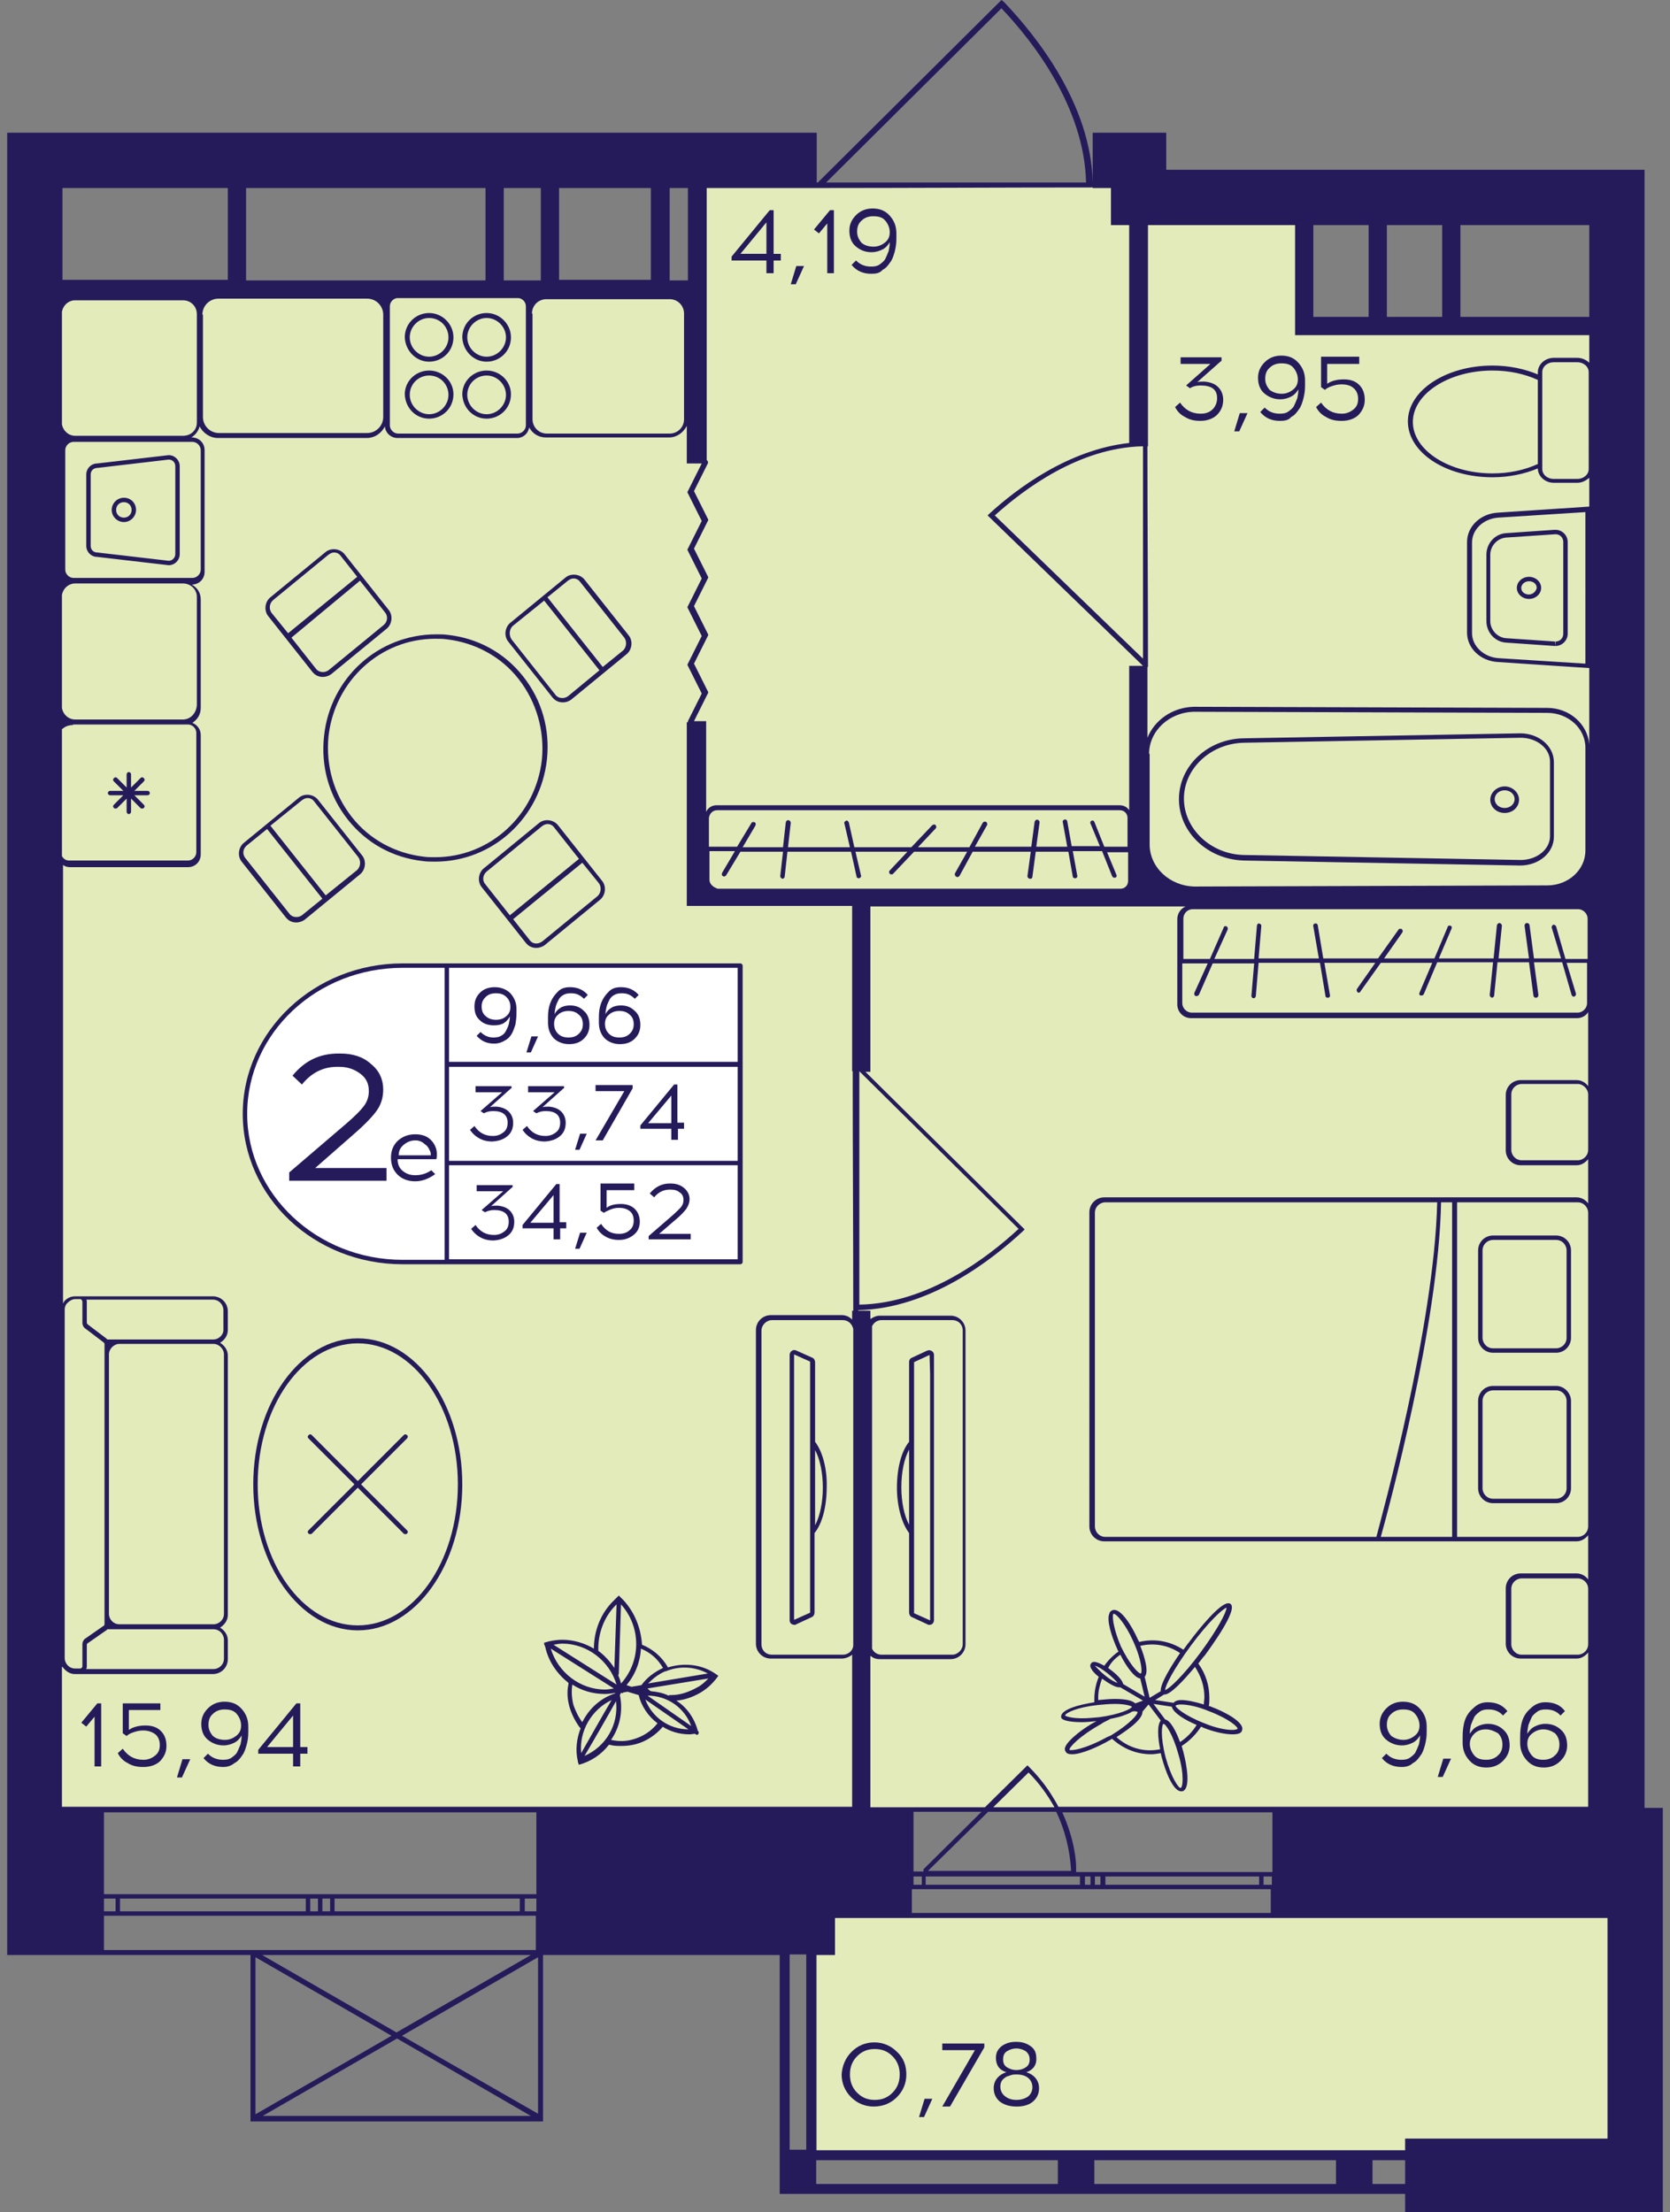 <?xml version="1.0" encoding="utf-8"?>
<!-- Generator: Adobe Illustrator 25.0.0, SVG Export Plug-In . SVG Version: 6.00 Build 0)  -->
<svg version="1.1" xmlns="http://www.w3.org/2000/svg" xmlns:xlink="http://www.w3.org/1999/xlink" x="0px" y="0px"
	 viewBox="0 0 302 400" style="enable-background:new 0 0 302 400;" xml:space="preserve">
<rect x="0" y="0" width="302" height="400" fill="#808080" stroke="none"/>
<g id="Layer_2">
</g>
<g id="Layer_1">
</g>
<g id="Layer_3">
	<g>
		<g>
			<g>
				<rect x="147.7" y="346.8" style="fill:#E3EBBA;" width="149.7" height="43.3"/>
			</g>
			<g>
				<path style="fill:#E3EBBA;" d="M125.8,52.6c0.3-6.3,0.6-12.6,0.8-18.9h108.7v25.8c18.5,0.1,37,0.1,55.5,0.2v267.1H7.9V53.5
					C47.2,53.2,86.5,52.9,125.8,52.6"/>
			</g>
		</g>
		<g>
			<path style="fill:#251B5B;" d="M297.4,40.7V34v-3.3h-86.5v-3.3V24h-13.3v9.8V34h3.3v6.7h3.3v39.4c-11,1.2-20.4,8.3-25.3,12.8
				l-0.3,0.3l28.1,27.2v0.2c0.3,0,0.6,0,0.9,0c0-13.3-0.1-26.6-0.1-39.9h0.1V40.7h3.3h23.3v16.6v3.3v0h53.2v5
				c-0.5-0.5-1.3-0.9-2.2-0.9h-4.2c-1.6,0-2.9,1.2-2.9,2.6v0.4c-2.4-1-5.2-1.6-8.2-1.6c-8.4,0-15.3,4.5-15.3,10.1
				c0,5.6,6.8,10.1,15.3,10.1c3,0,5.8-0.6,8.2-1.6v0c0,1.4,1.3,2.6,2.9,2.6h4.2c0.9,0,1.6-0.4,2.2-0.9v5.2l-16.6,1.1
				c-3.1,0.2-5.5,2.5-5.5,5.3v16.4c0,2.8,2.4,5.1,5.5,5.3l16.6,1.1v13.8c-0.3-3.7-3.6-6.6-7.6-6.6l-63.9-0.2
				c-3.9,0.1-7.1,2.4-8.4,5.6v-13h-0.9h-2.4v26.1c-0.4-0.6-1-0.9-1.8-0.9h-72.8c-0.9,0-1.6,0.5-1.9,1.2v-16.4h-2.2l2.5-5
				c0.1-0.1,0.1-0.3,0-0.4l-2.5-5l2.5-5c0.1-0.1,0.1-0.3,0-0.4l-2.5-5l2.5-5c0.1-0.1,0.1-0.3,0-0.4l-2.5-5l2.5-5
				c0.1-0.1,0.1-0.3,0-0.4l-2.5-5l2.5-5c0.1-0.2,0-0.5-0.2-0.6c0,0,0,0,0,0V54v-3.3V34h20c0,0,0,0,0,0c16.6,0,33.3-0.1,49.9-0.1
				c0-0.3,0-0.6,0-0.9h-0.1c-0.3-14.1-10.1-26.4-16-32.6L181.1,0l-33.2,33h-0.2V24H1.3v3.3V34v292.8v6.7v20h16.6h27.4v30.1h52.9
				v-30.1H141v35.3v7.9h6.6h43.7h6.6h43.7h6.6h5.9v3.3h46.6v-10v-3.3v-39.9v-3.3v-16.6h-3.3V40.7z M206.7,119.1l-26.8-25.9
				c5.2-4.7,15.3-12.3,26.8-12.5V119.1z M255.5,76.3c0-5.1,6.5-9.3,14.4-9.3c3,0,5.8,0.6,8.2,1.7v15.2c-2.4,1.1-5.2,1.7-8.2,1.7
				C262,85.6,255.5,81.4,255.5,76.3z M287.3,84.8c0,1-0.9,1.8-2.1,1.8h-4.2c-1.2,0-2.1-0.8-2.1-1.8v-0.4v-0.3V68.4v-0.3v-0.8
				c0-1,0.9-1.8,2.1-1.8h4.2c1.2,0,2.1,0.8,2.1,1.8V84.8z M286.7,120l-15.8-1c-2.6-0.2-4.7-2.2-4.7-4.5V98.1c0-2.4,2.1-4.3,4.7-4.5
				l15.8-1V120z M181.1,1.5c5.8,6.1,15,18,15.3,31.5h-47L181.1,1.5z M213.9,174.2h4.5l-2.4,5.3c-0.1,0.2,0,0.5,0.2,0.6
				c0.1,0,0.1,0,0.2,0c0.2,0,0.3-0.1,0.4-0.2l2.5-5.7h7.5l-0.5,5.9c0,0.2,0.2,0.4,0.4,0.4c0,0,0,0,0,0c0.2,0,0.4-0.2,0.4-0.4l0.5-6
				h11.1l1,6c0,0.2,0.2,0.3,0.4,0.3c0,0,0,0,0.1,0c0.2,0,0.4-0.3,0.3-0.5l-1-5.8h9.2l-3.3,4.7c-0.1,0.2-0.1,0.4,0.1,0.6
				c0.1,0.1,0.2,0.1,0.2,0.1c0.1,0,0.3-0.1,0.3-0.2l3.7-5.2h9.3l-2.3,5.4c-0.1,0.2,0,0.5,0.2,0.5c0.1,0,0.1,0,0.2,0
				c0.2,0,0.3-0.1,0.4-0.3l2.4-5.7h10.1l-0.6,5.9c0,0.2,0.1,0.4,0.4,0.5c0,0,0,0,0,0c0.2,0,0.4-0.2,0.4-0.4l0.6-6h5.7l0.8,6
				c0,0.2,0.2,0.4,0.4,0.4l0.1,0c0.2,0,0.4-0.2,0.4-0.5l-0.8-5.9h5.1l1.7,5.9c0.1,0.2,0.2,0.3,0.4,0.3c0,0,0.1,0,0.1,0
				c0.2-0.1,0.3-0.3,0.3-0.5l-1.7-5.6h3.7v7.3c0,0.9-0.8,1.7-1.7,1.7h-69.8c-0.9,0-1.7-0.8-1.7-1.7V174.2z M128.3,159.1v-5.2h4.6
				l-2.3,3.9c-0.1,0.2-0.1,0.5,0.1,0.6c0.1,0,0.1,0.1,0.2,0.1c0.1,0,0.3-0.1,0.4-0.2l2.6-4.3h7.7l-0.5,4.4c0,0.2,0.1,0.4,0.4,0.5
				c0,0,0,0,0,0c0.2,0,0.4-0.2,0.4-0.4l0.5-4.5h11.5l1,4.5c0,0.2,0.2,0.3,0.4,0.3c0,0,0.1,0,0.1,0c0.2-0.1,0.4-0.3,0.3-0.5l-1-4.3
				h9.4l-3.2,3.4c-0.2,0.2-0.1,0.4,0,0.6c0.1,0.1,0.2,0.1,0.3,0.1c0.1,0,0.2,0,0.3-0.1l3.8-4h9.6l-2.2,3.9c-0.1,0.2,0,0.5,0.2,0.6
				c0.1,0,0.1,0.1,0.2,0.1c0.1,0,0.3-0.1,0.4-0.2l2.4-4.4h10.5l-0.6,4.4c0,0.2,0.1,0.4,0.4,0.5c0,0,0,0,0.1,0c0.2,0,0.4-0.1,0.4-0.4
				l0.6-4.5h5.9l0.8,4.5c0,0.2,0.2,0.3,0.4,0.3c0,0,0,0,0.1,0c0.2,0,0.4-0.3,0.3-0.5l-0.8-4.4h5.3l1.8,4.5c0.1,0.2,0.2,0.3,0.4,0.3
				c0.1,0,0.1,0,0.2,0c0.2-0.1,0.3-0.3,0.2-0.5l-1.7-4.1h3.8v5.2c0,0.8-0.6,1.4-1.4,1.4h-44.8h-3.3h-24.7
				C128.9,160.4,128.3,159.8,128.3,159.1z M204.2,160.3v0.1h-0.1C204.2,160.4,204.2,160.4,204.2,160.3z M286.4,163.8L286.4,163.8
				C286.4,163.8,286.4,163.8,286.4,163.8L286.4,163.8z M285.4,164.4c0.9,0,1.7,0.8,1.7,1.7v7.3h-4l-1.7-5.9
				c-0.1-0.2-0.3-0.3-0.5-0.3c-0.2,0.1-0.3,0.3-0.3,0.5l1.7,5.6h-4.9l-0.8-6c0-0.2-0.2-0.4-0.5-0.4c-0.2,0-0.4,0.2-0.4,0.5l0.8,5.9
				H271l0.6-5.9c0-0.2-0.1-0.4-0.4-0.5c-0.2,0-0.4,0.1-0.5,0.4l-0.6,6h-9.9l2.3-5.4c0.1-0.2,0-0.5-0.2-0.5c-0.2-0.1-0.5,0-0.5,0.2
				l-2.4,5.7h-9.1l3.3-4.7c0.1-0.2,0.1-0.4-0.1-0.6c-0.2-0.1-0.5-0.1-0.6,0.1l-3.7,5.2h-9.9l-1-6c0-0.2-0.3-0.4-0.5-0.3
				c-0.2,0-0.4,0.3-0.3,0.5l1,5.8h-10.9l0.5-5.9c0-0.2-0.2-0.4-0.4-0.4c-0.2-0.1-0.4,0.2-0.4,0.4l-0.5,6h-7.2l2.4-5.3
				c0.1-0.2,0-0.5-0.2-0.6c-0.2-0.1-0.5,0-0.5,0.2l-2.5,5.7h-4.8v-7.3c0-0.9,0.7-1.7,1.7-1.7H285.4z M260.8,40.7v16.6h-10V40.7
				H260.8z M237.5,40.7h10v16.6h-10V40.7z M264.1,57.3V40.7h23.3v16.6H264.1z M207.8,136.3c0-4.1,3.6-7.5,8.1-7.6l63.9,0.2
				c3.8,0,6.9,2.8,6.9,6.3v18.6c0,3.5-3.1,6.3-6.9,6.3l-63.8,0.2c-4.5-0.1-8.1-3.5-8.1-7.6V136.3z M129.7,146.5h72.8
				c0.8,0,1.4,0.6,1.4,1.4v5.2h-4.2l-1.8-4.5c-0.1-0.2-0.3-0.3-0.5-0.2c-0.2,0.1-0.3,0.3-0.2,0.5l1.7,4.1h-5.1l-0.8-4.5
				c0-0.2-0.3-0.4-0.5-0.3c-0.2,0-0.4,0.3-0.3,0.5l0.8,4.4h-5.6l0.6-4.4c0-0.2-0.1-0.4-0.4-0.5c-0.2,0-0.4,0.1-0.5,0.4l-0.6,4.5
				h-10.2l2.2-3.9c0.1-0.2,0-0.5-0.2-0.6c-0.2-0.1-0.5,0-0.6,0.2l-2.4,4.4H166l3.2-3.4c0.2-0.2,0.1-0.4,0-0.6
				c-0.2-0.2-0.4-0.1-0.6,0l-3.8,4h-10.3l-1-4.5c-0.1-0.2-0.3-0.4-0.5-0.3c-0.2,0.1-0.4,0.3-0.3,0.5l1,4.3h-11.2l0.5-4.4
				c0-0.2-0.1-0.4-0.4-0.5c-0.3,0-0.4,0.1-0.5,0.4l-0.5,4.5h-7.3l2.3-3.9c0.1-0.2,0.1-0.5-0.1-0.6c-0.2-0.1-0.5-0.1-0.6,0.1
				l-2.6,4.3h-5.1v-5.2C128.3,147.1,128.9,146.5,129.7,146.5z M38.6,242.2L38.6,242.2l-17,0c0,0,0,0,0,0h-2.2
				c-0.1-0.1-0.1-0.1-0.2-0.2l-3.3-2.5c-0.1-0.1-0.2-0.2-0.2-0.3v-3.8c0-0.1,0-0.3-0.1-0.4h22.9c1.1,0,1.9,0.9,1.9,1.9v3.4
				C40.5,241.3,39.6,242.2,38.6,242.2z M40.5,244.9v46.9c0,1.1-0.9,1.9-1.9,1.9h-17c-1.1,0-1.9-0.9-1.9-1.9v-46.9
				c0-1,0.9-1.9,1.9-1.9h17c0,0,0,0,0,0C39.6,243,40.5,243.9,40.5,244.9z M101.1,50.7V34h16.6v16.6H101.1z M97.8,50.7h-6.7V34h6.7
				V50.7z M87.8,50.7H44.5V34h43.3V50.7z M19.2,294.8c0.1,0,0.1-0.1,0.2-0.2h19.2c1.1,0,1.9,0.9,1.9,1.9v3.4c0,1.1-0.9,1.9-1.9,1.9
				H15.6c0-0.1,0.1-0.3,0.1-0.4v-4c0-0.1,0.1-0.3,0.2-0.3L19.2,294.8z M14.9,235.4v3.8c0,0.4,0.2,0.8,0.5,1l3.3,2.5
				c0.1,0.1,0.2,0.2,0.2,0.3v1.9v46.9v1.9c0,0.1-0.1,0.3-0.2,0.3l-3.3,2.3c-0.3,0.2-0.5,0.6-0.5,1v4c0,0.2-0.2,0.4-0.4,0.4h-0.9
				c-1.1,0-1.9-0.9-1.9-1.9v-63c0-0.5,0.2-1,0.6-1.3c0.3-0.3,0.8-0.6,1.3-0.6h1C14.7,235,14.9,235.1,14.9,235.4z M11.3,131.8
				c0.4-0.4,1.1-0.7,1.9-0.7l0-0.1H34c0.8,0,1.5,0.7,1.5,1.5v21.6c0,0.8-0.7,1.5-1.5,1.5H12.5c-0.6,0-1-0.3-1.3-0.8V131.8z
				 M33.1,130.1H13.6c-1.2,0-2.2-0.9-2.4-2.1v-20.4c0.2-1.2,1.2-2.1,2.4-2.1h19.5c1.4,0,2.5,1.1,2.5,2.4v19.6
				C35.5,129,34.4,130.1,33.1,130.1z M13.3,104.5c-0.8,0-1.5-0.7-1.5-1.5V81.4c0-0.8,0.7-1.5,1.5-1.5h21.5c0.8,0,1.5,0.7,1.5,1.5
				v21.6c0,0.8-0.7,1.5-1.5,1.5H13.3z M13.6,78.8c-1.2,0-2.2-0.9-2.4-2.1V56.4c0.2-1.2,1.2-2.1,2.4-2.1h19.5c1.4,0,2.5,1.1,2.5,2.5
				v19.6c0,1.4-1.1,2.4-2.5,2.4H13.6z M36.6,56.9c0-1.6,1.3-2.9,2.9-2.9h26.9c1.6,0,2.9,1.3,2.9,2.9v18.5c0,1.6-1.3,2.9-2.9,2.9
				H39.6c-1.6,0-2.9-1.3-2.9-2.9V56.9z M70.5,55.4c0-0.8,0.6-1.4,1.3-1.5h16h3.3h2.7c0.7,0.1,1.3,0.7,1.3,1.5v21.5
				c0,0.8-0.7,1.5-1.5,1.5H72c-0.8,0-1.5-0.7-1.5-1.5V55.4z M96.2,56.7c0-1.5,1.2-2.6,2.6-2.6h22.3c1.5,0,2.6,1.2,2.6,2.6v19.1
				c0,1.5-1.2,2.6-2.6,2.6H98.9c-1.5,0-2.6-1.2-2.6-2.6V56.7z M124.4,50.7h-3.3V34h3.3V50.7z M41.2,34v16.6H11.3V34H41.2z
				 M11.3,301.4c0.5,0.7,1.3,1.3,2.2,1.3h25c1.5,0,2.7-1.2,2.7-2.7v-3.4c0-1-0.6-1.8-1.4-2.3c0.8-0.5,1.4-1.3,1.4-2.3v-46.9
				c0-1-0.6-1.8-1.4-2.3c0.8-0.5,1.4-1.3,1.4-2.3v-3.4c0-1.5-1.2-2.7-2.7-2.7H14.5c0,0,0,0,0,0h-0.9c-0.8,0-1.4,0.3-1.9,0.8
				c-0.1,0.1-0.2,0.3-0.3,0.5v-79.3c0.4,0.3,0.8,0.4,1.3,0.4H34c1.3,0,2.3-1,2.3-2.3v-21.6c0-1-0.6-1.8-1.5-2.2
				c0.9-0.6,1.5-1.5,1.5-2.7v-19.6c0-1.2-0.6-2.1-1.6-2.7c1.3,0,2.3-1,2.3-2.3V81.4c0-1.3-1-2.3-2.3-2.3h-0.1c0.7-0.4,1.3-1.2,1.5-2
				c0.6,1.2,1.9,2.1,3.3,2.1h26.9c1.5,0,2.7-0.9,3.3-2.1c0.1,1.2,1.1,2.1,2.3,2.1h21.6c1.1,0,2-0.8,2.2-1.9c0.6,1.1,1.7,1.8,3,1.8
				h22.3c1.4,0,2.6-0.9,3.2-2.1v6.8h2.7l-2.5,5c-0.1,0.1-0.1,0.3,0,0.4l2.5,5l-2.5,5c-0.1,0.1-0.1,0.3,0,0.4l2.5,5l-2.5,5
				c-0.1,0.1-0.1,0.3,0,0.4l2.5,5l-2.5,5c-0.1,0.1-0.1,0.3,0,0.4l2.5,5l-2.5,5c0,0.1,0,0.1,0,0.2h-0.2v29.9v3.3h3.3h26.6v29.9h0.1
				c0,14.4,0.1,28.8,0.1,43.3c0.3,0,0.6,0,0.9,0v-0.1c13-0.3,24.2-9.1,29.8-14.3l0.3-0.3l-28.8-28.5h0.9v-29.9h46.6v0h3.3v0h7.1
				c-0.9,0.4-1.5,1.3-1.5,2.3v7.3h0v0.8h0v7.3c0,1.4,1.1,2.5,2.5,2.5h69.8c0.8,0,1.6-0.4,2-1.1v13.4c-0.5-0.7-1.3-1.1-2.1-1.1h-10.1
				c-1.5,0-2.7,1.2-2.7,2.7v10c0,1.5,1.2,2.7,2.7,2.7h10.1c0.9,0,1.6-0.5,2.1-1.1v8c-0.5-0.7-1.3-1.1-2.1-1.1h-85.4
				c-1.5,0-2.7,1.2-2.7,2.7V276c0,1.5,1.2,2.7,2.7,2.7h85.4c0.9,0,1.6-0.5,2.1-1.1v8c-0.5-0.7-1.3-1.1-2.1-1.1h-10.1
				c-1.5,0-2.7,1.2-2.7,2.7v10c0,1.5,1.2,2.7,2.7,2.7h10.1c0.9,0,1.6-0.5,2.1-1.1v27.9h-56.6v0h-39.2c-0.4-0.8-0.9-1.6-1.4-2.4
				c-1.1-1.7-2.4-3.3-3.9-4.8l-0.3-0.3l-7.7,7.6h-14v0h-6.7v-27.4c0.5,0.4,1,0.6,1.7,0.6h12.8c1.5,0,2.7-1.2,2.7-2.7v-56.7
				c0-1.5-1.2-2.7-2.7-2.7h-12.8c-0.7,0-1.2,0.3-1.7,0.6V237h-3.1h-0.2v1.6c-0.5-0.5-1.1-0.8-1.9-0.8h-12.8c-1.5,0-2.7,1.2-2.7,2.7
				v56.7c0,1.5,1.2,2.7,2.7,2.7h12.8c0.7,0,1.4-0.3,1.9-0.7v27.5H151h-10H97.8v0H17.9v0h-6.7V301.4z M155.4,193.7L155.4,193.7
				l28.8,28.5c-5.6,5.2-16.5,13.5-28.8,13.7V193.7z M287.2,197.9v10c0,1.1-0.9,1.9-1.9,1.9h-10.1c-1.1,0-1.9-0.9-1.9-1.9v-10
				c0-1.1,0.9-1.9,1.9-1.9h10.1C286.3,196,287.2,196.9,287.2,197.9z M249.7,277.9c1.3-4.6,10.5-38.6,10.9-60.5h2v60.5H249.7z
				 M248.9,277.9h-49c-1.1,0-1.9-0.9-1.9-1.9v-56.7c0-1.1,0.9-1.9,1.9-1.9h60C259.4,239.7,249.8,274.4,248.9,277.9z M263.5,217.4
				h21.8c1.1,0,1.9,0.9,1.9,1.9V276c0,1.1-0.9,1.9-1.9,1.9h-21.8V217.4z M287.2,287.3v10c0,1.1-0.9,1.9-1.9,1.9h-10.1
				c-1.1,0-1.9-0.9-1.9-1.9v-10c0-1.1,0.9-1.9,1.9-1.9h10.1C286.3,285.4,287.2,286.2,287.2,287.3z M290.7,386.7h-36.6v2.1h-5.9h-6.6
				h-43.7h-6.6h-43.7v-35.3h3.4v-6.7h13.3v0h66.5v0h59.9V386.7z M154.3,297.6c-0.1,0.9-0.9,1.6-1.9,1.6h-12.8
				c-1.1,0-1.9-0.8-1.9-1.9v-56.7c0-1,0.9-1.9,1.9-1.9h12.8c1,0,1.7,0.7,1.9,1.6V297.6z M157.7,239.8c0.3-0.6,0.9-1.1,1.7-1.1h12.8
				c1.1,0,1.9,0.8,1.9,1.9v56.7c0,1-0.9,1.9-1.9,1.9h-12.8c-0.7,0-1.4-0.4-1.7-1.1V239.8z M191,327.6c1.6,3.3,2.5,7,2.7,10.7h-25.9
				l10.9-10.7H191z M179.6,326.8l6.4-6.3c1.9,1.9,3.4,4,4.7,6.3H179.6z M230,340.8h-1.5v-1.5h1.5V340.8z M227.7,340.8h-27.8v-1.5
				h27.8V340.8z M199,340.8h-1v-1.5h1V340.8z M197.2,340.8h-1v-1.5h1V340.8z M195.3,340.8h-27.9v-1.5h27.9V340.8z M166.7,340.8h-1.5
				v-1.5h1.5V340.8z M165.1,341.6h1.5h0.4h0.4h27.9h0.4h0.4h1h0.4h0.4h1h0.4h0.4h27.8h0.4h0.4h1.5v4.3h-64.9V341.6z M230,338.5h-1.5
				h-0.4h-0.4h-27.8h-0.4H199h-1h-0.4h-0.4h-1h-0.4h-0.4h-0.8c0-0.3,0-0.6,0-1c0-1-0.3-5-2.5-9.8h38V338.5z M167,338
				c0,0.1,0,0.3,0,0.4h-0.3h-1.5v-10.8h12.3L167,338z M46.2,353.9l24.6,14.2l-24.6,14.2V353.9z M96,353.5l-24.3,14l-24.3-14H96z
				 M71.8,368.6l24.2,14H47.5L71.8,368.6z M72.7,368.1l24.6-14.2v28.3L72.7,368.1z M96.9,342.5h-2.1h-0.4H94H60.5h-0.4h-0.4h-1.4
				h-0.4h-0.4h-1.4h-0.4h-0.4H21.7h-0.4h-0.4h-2.1v-14.8h78.2V342.5z M18.8,343.3h2.1v2.3h-2.1V343.3z M21.7,343.3h33.6v2.3H21.7
				V343.3z M56.1,343.3h1.4v2.3h-1.4V343.3z M58.3,343.3h1.4v2.3h-1.4V343.3z M60.5,343.3H94v2.3H60.5V343.3z M94.9,343.3h2.1v2.3
				h-2.1V343.3z M18.8,346.4h2.1h0.4h0.4h33.6h0.4h0.4h1.4h0.4h0.4h1.4h0.4h0.4H94h0.4h0.4h2.1v6.2H18.8V346.4z M142.8,353.4h3v35.3
				h-3V353.4z M147.6,394.9v-4.3h43.7v4.3H147.6z M197.9,394.9v-4.3h43.7v4.3H197.9z M248.2,394.9v-4.3h5.9v4.3H248.2z"/>
		</g>
		<g>
			<path style="fill:#251B5B;" d="M224.9,155.6l50,0.9c3.4,0,6.1-2.3,6.1-5.2v-13.5c0-2.9-2.7-5.2-6.1-5.2l-50,0.9
				c-6.5,0.1-11.7,5-11.7,11S218.4,155.4,224.9,155.6z M225,134.3l50-0.9c2.9,0,5.3,1.9,5.3,4.3v13.5c0,2.4-2.4,4.3-5.3,4.3l-50-0.9
				c-6-0.1-10.9-4.7-10.9-10.2S219,134.4,225,134.3z"/>
		</g>
		<g>
			<path style="fill:#251B5B;" d="M272.1,147c1.5,0,2.6-1.1,2.6-2.4s-1.2-2.4-2.6-2.4s-2.6,1.1-2.6,2.4S270.6,147,272.1,147z
				 M272.1,142.9c1,0,1.8,0.7,1.8,1.6c0,0.9-0.8,1.6-1.8,1.6c-1,0-1.8-0.7-1.8-1.6C270.3,143.6,271.1,142.9,272.1,142.9z"/>
		</g>
		<g>
			<path style="fill:#251B5B;" d="M276.5,104.3c-1.2,0-2.2,0.9-2.2,2c0,1.1,1,2,2.2,2c1.2,0,2.2-0.9,2.2-2
				C278.7,105.2,277.7,104.3,276.5,104.3z M276.5,107.5c-0.8,0-1.4-0.5-1.4-1.2c0-0.6,0.6-1.2,1.4-1.2c0.8,0,1.4,0.5,1.4,1.2
				C277.8,106.9,277.2,107.5,276.5,107.5z"/>
		</g>
		<g>
			<path style="fill:#251B5B;" d="M268.8,100.3v12c0,2.1,1.6,3.8,3.6,3.9l8.7,0.6c0.1,0,0.1,0,0.2,0l-0.1-0.8l-8.8-0.6
				c-1.6-0.1-2.9-1.5-2.9-3.1v-12c0-1.6,1.3-3,2.9-3.1l8.9-0.6c0.8,0,1.4,0.6,1.4,1.4v16.6c0,0.8-0.6,1.4-1.4,1.4v0.8
				c1.2,0,2.2-1,2.2-2.2V98c0-1.2-1-2.2-2.2-2.2c-0.1,0-0.1,0-0.2,0l-8.7,0.6C270.4,96.5,268.8,98.2,268.8,100.3z"/>
		</g>
		<g>
			<path style="fill:#251B5B;" d="M112.8,289.4l-0.9-0.9l-0.9,0.9c-2.3,2.2-3.6,5.4-3.6,8.7c-1.7-1-3.7-1.6-5.7-1.6
				c-0.8,0-1.6,0.1-2.5,0.3l-0.3,0.1c-0.1,0-0.2,0-0.3,0.1l-0.2,0l0,0.2c0,0.1,0,0.2,0.1,0.3l0.1,0.3c0.6,2.7,2.2,4.9,4.2,6.5l0,0.2
				c-0.3,1.4-0.2,2.8,0.2,4.2c0.4,1.3,1,2.5,1.8,3.6l0.2,0.2c-0.7,1.8-1,3.9-0.5,6c0,0.1,0,0.2,0.1,0.3c0,0.1,0,0.2,0.1,0.3
				c2.2-0.6,4.1-1.9,5.4-3.6l0.2,0c0.7,0.2,1.4,0.2,2.1,0.2c0.8,0,1.7-0.1,2.5-0.3c1.9-0.5,3.6-1.6,4.9-3.1l0-0.1
				c1.4,0.9,3.1,1.4,4.9,1.4c0.3,0,0.7-0.1,1-0.1l0.1,0.1c0.1,0,0.2,0.1,0.2,0.1c0.1,0,0.3-0.1,0.3-0.2c0,0,0,0,0,0c0,0,0,0,0,0
				c0,0,0,0,0,0c0.1-0.2,0.1-0.4-0.1-0.5l0,0c-0.6-2.3-2-4.3-3.9-5.5c1.4-0.1,2.9-0.6,4.3-1.4c1.2-0.7,2.2-1.6,3.1-2.8l0.2-0.3
				l-0.3-0.2c-2.6-1.9-5.9-2.2-8.8-1.3c-1.1-1.9-2.7-3.3-4.7-4.1C115.9,294.4,114.8,291.6,112.8,289.4z M112.4,304.3
				C112.4,304.3,112.4,304.4,112.4,304.3l-0.1,0.1c-0.1-0.5-0.3-1-0.5-1.5c0-0.1,0.1-0.1,0.1-0.2l0.4-12.6
				C115.9,294.1,116,300.2,112.4,304.3z M105.1,317c-0.4-4,1.9-7.9,5.5-9.6C109.3,309.6,106.4,314.7,105.1,317z M108.2,298.5
				c-0.1-3.2,1.1-6.3,3.3-8.4l-0.4,11.5C110.3,300.4,109.3,299.3,108.2,298.5C108.2,298.5,108.2,298.5,108.2,298.5z M111.5,304.6
				l-11.4-7.2c0.5-0.1,1.1-0.2,1.6-0.2C106.2,297.2,110.2,300.3,111.5,304.6z M99.6,298.1l11.4,7.2c-0.5,0.1-1.1,0.2-1.6,0.2
				C104.9,305.5,100.9,302.4,99.6,298.1z M103.7,308.3c-0.3-1.2-0.4-2.5-0.2-3.7c1.7,1.1,3.7,1.7,5.9,1.7c0.6,0,1.3-0.1,1.9-0.2
				l-0.1,0.1c-2.7,0.9-4.7,2.8-5.9,5.2C104.6,310.5,104.1,309.4,103.7,308.3z M105.7,317.5c1.5-2.5,4.6-7.9,5.7-9.9
				C111.9,311.8,109.6,315.8,105.7,317.5z M114.5,314.5c-1.3,0.4-2.7,0.4-4,0.1c1.6-2.3,2.2-5.2,1.6-8.1l0.2-0.4c0.1,0,0.1,0,0.2,0
				l0,0.1l0.3-0.2c0.3,0,0.5-0.1,0.7-0.1l2,0.6c0.5,2.1,1.8,3.9,3.4,5.1C117.8,313,116.3,314,114.5,314.5z M116.7,307.3l7.8,5.4
				C121,312.7,117.9,310.5,116.7,307.3z M125,312.1l-7.9-5.5c0,0,0,0,0,0C120.7,306.6,123.8,308.8,125,312.1z M126.1,305.1
				c-1.6,0.9-3.2,1.4-4.7,1.4c-0.1,0-0.1,0-0.2,0c-0.1,0-0.2,0-0.3,0.1c-1-0.5-2.1-0.7-3.2-0.8l-0.3-0.2c0,0,0,0,0,0
				c-0.1-0.1-0.2-0.2-0.3-0.3l11-1.8C127.5,304.1,126.9,304.7,126.1,305.1z M128,302.6l-10.8,1.8c0.9-0.9,1.9-1.7,3.1-2.2l0,0l0.1,0
				C122.8,301.2,125.6,301.3,128,302.6z M119.9,301.6c-1.5,0.7-2.9,1.7-3.9,3.1l-1.8,0.3c0,0,0,0,0,0l-0.9-0.3
				c1.6-1.9,2.5-4.3,2.6-6.6C117.6,298.8,118.9,299.9,119.9,301.6z"/>
		</g>
		<g>
			<path style="fill:#251B5B;" d="M30.5,82.3l-12.9,1.5c-1.1,0-2,0.9-2,2v12.9c0,1.1,0.9,2,2,2l12.9,1.5c1.1,0,2-0.9,2-2V84.3
				C32.5,83.2,31.6,82.3,30.5,82.3z M31.7,100.2c0,0.6-0.5,1.2-1.2,1.2l-12.9-1.5c-0.7,0-1.2-0.5-1.2-1.2V85.8
				c0-0.7,0.5-1.2,1.3-1.2l12.8-1.5c0.7,0,1.2,0.5,1.2,1.2V100.2z"/>
		</g>
		<g>
			<path style="fill:#251B5B;" d="M22.4,90c-1.2,0-2.2,1-2.2,2.2c0,1.2,1,2.2,2.2,2.2c1.2,0,2.2-1,2.2-2.2C24.6,91,23.7,90,22.4,90z
				 M22.4,93.6c-0.8,0-1.4-0.6-1.4-1.4c0-0.8,0.6-1.4,1.4-1.4c0.8,0,1.4,0.6,1.4,1.4C23.8,93,23.2,93.6,22.4,93.6z"/>
		</g>
		<g>
			<path style="fill:#251B5B;" d="M77.6,65.4c2.4,0,4.4-1.9,4.4-4.4c0-2.4-2-4.4-4.4-4.4c-2.4,0-4.4,1.9-4.4,4.4
				C73.3,63.4,75.2,65.4,77.6,65.4z M77.6,57.5c2,0,3.5,1.6,3.5,3.5c0,1.9-1.6,3.5-3.5,3.5c-1.9,0-3.5-1.6-3.5-3.5
				C74.1,59.1,75.7,57.5,77.6,57.5z"/>
		</g>
		<g>
			<path style="fill:#251B5B;" d="M88,75.7c2.4,0,4.4-1.9,4.4-4.4c0-2.4-2-4.3-4.4-4.3c-2.4,0-4.4,1.9-4.4,4.3
				C83.7,73.8,85.6,75.7,88,75.7z M88,67.9c1.9,0,3.5,1.6,3.5,3.5c0,1.9-1.6,3.5-3.5,3.5c-1.9,0-3.5-1.6-3.5-3.5
				C84.5,69.4,86.1,67.9,88,67.9z"/>
		</g>
		<g>
			<path style="fill:#251B5B;" d="M88,65.4c2.4,0,4.4-1.9,4.4-4.4c0-2.4-2-4.4-4.4-4.4c-2.4,0-4.4,1.9-4.4,4.4
				C83.7,63.4,85.6,65.4,88,65.4z M88,57.5c1.9,0,3.5,1.6,3.5,3.5c0,1.9-1.6,3.5-3.5,3.5c-1.9,0-3.5-1.6-3.5-3.5
				C84.5,59.1,86.1,57.5,88,57.5z"/>
		</g>
		<g>
			<path style="fill:#251B5B;" d="M77.6,75.7c2.4,0,4.4-1.9,4.4-4.4c0-2.4-2-4.3-4.4-4.3c-2.4,0-4.4,1.9-4.4,4.3
				C73.3,73.8,75.2,75.7,77.6,75.7z M77.6,67.9c2,0,3.5,1.6,3.5,3.5c0,1.9-1.6,3.5-3.5,3.5c-1.9,0-3.5-1.6-3.5-3.5
				C74.1,69.4,75.7,67.9,77.6,67.9z"/>
		</g>
		<g>
			<path style="fill:#251B5B;" d="M19.9,143.8h2.4l-1.7,1.7c-0.2,0.2-0.2,0.4,0,0.6c0.1,0.1,0.2,0.1,0.3,0.1c0.1,0,0.2,0,0.3-0.1
				l1.7-1.7v2.4c0,0.2,0.2,0.4,0.4,0.4c0.2,0,0.4-0.2,0.4-0.4v-2.4l1.7,1.7c0.1,0.1,0.2,0.1,0.3,0.1s0.2,0,0.3-0.1
				c0.2-0.2,0.2-0.4,0-0.6l-1.7-1.7h2.4c0.2,0,0.4-0.2,0.4-0.4c0-0.2-0.2-0.4-0.4-0.4h-2.4l1.7-1.7c0.2-0.2,0.2-0.4,0-0.6
				c-0.2-0.2-0.4-0.2-0.6,0l-1.7,1.7V140c0-0.2-0.2-0.4-0.4-0.4c-0.2,0-0.4,0.2-0.4,0.4v2.4l-1.7-1.7c-0.2-0.2-0.4-0.2-0.6,0
				c-0.2,0.2-0.2,0.4,0,0.6l1.7,1.7h-2.4c-0.2,0-0.4,0.2-0.4,0.4C19.5,143.6,19.7,143.8,19.9,143.8z"/>
		</g>
		<g>
			<path style="fill:#251B5B;" d="M64.7,242c-10.4,0-18.9,11.8-18.9,26.4c0,14.5,8.5,26.4,18.9,26.4c10.4,0,18.9-11.8,18.9-26.4
				C83.6,253.9,75.2,242,64.7,242z M64.7,293.9c-10,0-18.1-11.4-18.1-25.5c0-14.1,8.1-25.5,18.1-25.5c10,0,18.1,11.4,18.1,25.5
				C82.8,282.5,74.7,293.9,64.7,293.9z"/>
		</g>
		<g>
			<path style="fill:#251B5B;" d="M73.6,259.5c-0.2-0.2-0.4-0.2-0.6,0l-8.3,8.3l-8.3-8.3c-0.2-0.2-0.4-0.2-0.6,0
				c-0.2,0.2-0.2,0.4,0,0.6l8.3,8.3l-8.3,8.3c-0.2,0.2-0.2,0.4,0,0.6c0.1,0.1,0.2,0.1,0.3,0.1c0.1,0,0.2,0,0.3-0.1l8.3-8.3l8.3,8.3
				c0.1,0.1,0.2,0.1,0.3,0.1c0.1,0,0.2,0,0.3-0.1c0.2-0.2,0.2-0.4,0-0.6l-8.3-8.3l8.3-8.3C73.8,259.9,73.8,259.6,73.6,259.5z"/>
		</g>
		<g>
			<path style="fill:#251B5B;" d="M147.4,260.7v-14.4c0-0.3-0.2-0.7-0.5-0.8l-2.9-1.3c-0.6-0.3-1.2,0.2-1.2,0.8l0,3.5
				c0,3,0,7.5,0,12.4v16.3c0,4.9,0,9.3,0,12.3l0,3.5c0,0.5,0.4,0.8,0.9,0.8c0.1,0,0.2,0,0.3-0.1l2.8-1.3c0.3-0.1,0.5-0.5,0.5-0.8
				v-14.4c1.4-1.7,2.2-4.8,2.2-8.3C149.6,265.5,148.7,262.4,147.4,260.7z M143.6,292.9l0-3.5c0-3,0-7.4,0-12.3v-16.3
				c0-4.9,0-9.3,0-12.4l0-3.5h0l2.9,1.3l0,45.4L143.6,292.9z M147.4,262.2c0.9,1.7,1.4,4.1,1.4,6.8c0,2.6-0.5,5.1-1.4,6.8V262.2z"/>
		</g>
		<g>
			<path style="fill:#251B5B;" d="M58.6,133.1c-0.6,5.5,0.9,10.8,4.3,15.1c3.4,4.3,8.2,6.9,13.6,7.5c0.7,0.1,1.4,0.1,2.2,0.1
				c10.4,0,19-7.9,20.2-18.4c0.6-5.5-0.9-10.8-4.3-15.1c-3.4-4.3-8.2-6.9-13.6-7.5c-0.7-0.1-1.4-0.1-2.1-0.1
				C68.4,114.7,59.7,122.6,58.6,133.1z M78.7,115.5c0.7,0,1.4,0,2.1,0.1c5.1,0.6,9.8,3.1,13,7.2c3.2,4.1,4.7,9.3,4.2,14.5
				c-1.1,10.1-9.4,17.7-19.3,17.7c-0.7,0-1.4,0-2.1-0.1c-5.1-0.6-9.8-3.1-13-7.2c-3.2-4.1-4.7-9.2-4.2-14.5
				C60.5,123.1,68.8,115.5,78.7,115.5z"/>
		</g>
		<g>
			<path style="fill:#251B5B;" d="M99.9,126.1c0.5,0.6,1.1,0.9,1.9,0.9c0.6,0,1.1-0.2,1.5-0.5l10-8.2c1-0.8,1.2-2.4,0.4-3.4l-8-10.1
				c-0.8-1-2.4-1.2-3.4-0.4l-10,8.2c-1,0.8-1.2,2.4-0.4,3.4L99.9,126.1z M102.7,105c0.3-0.2,0.6-0.4,1-0.4c0.5,0,0.9,0.2,1.2,0.6
				l8,10.1c0.5,0.7,0.4,1.7-0.2,2.3l-3.7,3L99,108L102.7,105z M92.7,113.2l5.7-4.6l10,12.6l-5.7,4.7c-0.7,0.5-1.7,0.4-2.2-0.2
				l-8-10.1C92,114.8,92.1,113.8,92.7,113.2z"/>
		</g>
		<g>
			<path style="fill:#251B5B;" d="M51.7,165.9c0.5,0.6,1.1,0.9,1.9,0.9c0.5,0,1.1-0.2,1.5-0.5l10-8.2c1-0.8,1.2-2.4,0.4-3.4l-8-10.1
				c-0.8-1-2.4-1.2-3.4-0.4l-10,8.2c-1,0.8-1.2,2.4-0.4,3.4L51.7,165.9z M54.6,144.7c0.3-0.2,0.6-0.4,1-0.4c0.5,0,0.9,0.2,1.2,0.6
				l8,10.1c0.5,0.7,0.4,1.7-0.2,2.3l-5.7,4.6l-10-12.6L54.6,144.7z M44.6,152.9l3.7-3l10,12.6l-3.7,3c-0.7,0.5-1.7,0.4-2.2-0.2
				l-8-10.1C43.8,154.5,43.9,153.5,44.6,152.9z"/>
		</g>
		<g>
			<path style="fill:#251B5B;" d="M56.5,121.5c0.5,0.6,1.1,0.9,1.9,0.9c0.5,0,1.1-0.2,1.5-0.5l10-8.2c1-0.8,1.2-2.4,0.4-3.4l-8-10.1
				c-0.8-1-2.4-1.2-3.4-0.4l-10,8.2c-1,0.8-1.2,2.4-0.4,3.4L56.5,121.5z M69.4,113l-10,8.2c-0.7,0.5-1.7,0.4-2.2-0.2l-4.5-5.7
				L65.1,105l4.5,5.7C70.2,111.4,70.1,112.4,69.4,113z M49.4,108.5l10-8.2c0.3-0.2,0.6-0.4,1-0.4c0.5,0,0.9,0.2,1.2,0.6l3,3.8
				l-12.5,10.2l-3-3.7C48.6,110.1,48.7,109.1,49.4,108.5z"/>
		</g>
		<g>
			<path style="fill:#251B5B;" d="M108.5,162.7c1-0.8,1.2-2.4,0.4-3.4l-8-10.1c-0.8-1-2.4-1.2-3.4-0.4l-10,8.2
				c-1,0.8-1.2,2.4-0.4,3.4l8,10.1c0.5,0.6,1.1,0.9,1.9,0.9c0.5,0,1.1-0.2,1.5-0.5L108.5,162.7z M88,157.6l10-8.2
				c0.3-0.2,0.6-0.4,1-0.4c0.5,0,0.9,0.2,1.2,0.6l4.5,5.7l-12.5,10.2l-4.5-5.7C87.2,159.2,87.3,158.2,88,157.6z M97,170.6
				c-0.5,0-0.9-0.2-1.2-0.6l-3-3.8l12.5-10.2l3,3.7c0.5,0.7,0.4,1.7-0.2,2.3l-10,8.2C97.7,170.5,97.3,170.6,97,170.6z"/>
		</g>
		<g>
			<path style="fill:#251B5B;" d="M164.4,277.2v14.4c0,0.3,0.2,0.7,0.5,0.8l2.8,1.3c0.1,0.1,0.2,0.1,0.4,0.1c0.5,0,0.8-0.4,0.8-0.9
				l0-3.4c0-3,0-7.5,0-12.4v-16.3c0-4.9,0-9.3,0-12.3l0-3.5c0-0.6-0.6-1-1.2-0.8l-2.8,1.3c-0.3,0.1-0.5,0.4-0.5,0.8v14.4
				c-1.4,1.7-2.2,4.8-2.2,8.3C162.2,272.4,163.1,275.5,164.4,277.2z M168.1,245C168.1,245,168.1,245,168.1,245l0.1,3.5
				c0,3,0,7.4,0,12.3v16.3c0,4.9,0,9.3,0,12.4l0,3.5l-2.9-1.3l0-45.4L168.1,245z M164.4,275.7c-0.9-1.7-1.4-4.1-1.4-6.8
				s0.5-5.1,1.4-6.8V275.7z"/>
		</g>
		<g>
			<path style="fill:#251B5B;" d="M281.4,223.4H270c-1.5,0-2.7,1.2-2.7,2.7v15.8c0,1.5,1.2,2.7,2.7,2.7h11.4c1.5,0,2.7-1.2,2.7-2.7
				v-15.8C284.1,224.6,282.9,223.4,281.4,223.4z M283.3,241.9c0,1.1-0.9,1.9-1.9,1.9H270c-1.1,0-1.9-0.9-1.9-1.9v-15.8
				c0-1.1,0.9-1.9,1.9-1.9h11.4c1.1,0,1.9,0.9,1.9,1.9V241.9z"/>
		</g>
		<g>
			<path style="fill:#251B5B;" d="M281.4,250.6H270c-1.5,0-2.7,1.2-2.7,2.7v15.8c0,1.5,1.2,2.7,2.7,2.7h11.4c1.5,0,2.7-1.2,2.7-2.7
				v-15.8C284.1,251.9,282.9,250.6,281.4,250.6z M283.3,269.1c0,1.1-0.9,1.9-1.9,1.9H270c-1.1,0-1.9-0.9-1.9-1.9v-15.8
				c0-1.1,0.9-1.9,1.9-1.9h11.4c1.1,0,1.9,0.9,1.9,1.9V269.1z"/>
		</g>
		<g>
			<path style="fill:#251B5B;" d="M195.7,311.4c0.8,0,1.7-0.1,2.6-0.2c-1.7,0.9-3.2,2-4.2,2.9c-1.3,1.2-1.8,2-1.4,2.6
				c0.2,0.4,0.6,0.5,1.2,0.5c1.7,0,4.8-1.4,6.7-2.5l0.5-0.3c2,1.8,4.4,2.8,7.1,2.8c0.5,0,1.1-0.1,1.7-0.2c0.1,0.3,0.1,0.5,0.2,0.8
				c0.6,2.3,2,6.1,3.5,6.1c0.1,0,0.1,0,0.2,0c1.6-0.4,0.8-4.8,0.2-7.1c-0.1-0.3-0.2-0.7-0.3-1.1c1.4-0.9,2.6-2.1,3.5-3.5
				c0.1,0.1,0.3,0.1,0.4,0.2c2,0.8,4,1.2,5.3,1.2c1,0,1.6-0.2,1.7-0.7c0.6-1.5-3.4-3.5-5.6-4.3c-0.1-0.1-0.3-0.1-0.4-0.1
				c0.1-0.5,0.1-1,0.1-1.5c0-2.3-0.7-4.4-2-6.2c0.4-0.5,0.8-1.1,1.2-1.5c1-1.4,6.1-8.3,4.6-9.3c-0.1-0.1-0.3-0.1-0.4-0.1
				c-1.5,0-5.2,4.5-7.2,7.2c-0.2,0.2-0.5,0.7-0.9,1.2c-2.3-1.5-5.1-2.1-8-1.4c0-0.1-0.1-0.2-0.2-0.4c-1.2-2.7-3-5.4-4.3-5.4
				c-0.1,0-0.3,0-0.4,0.1c-0.2,0.1-0.4,0.2-0.5,0.6c-0.5,1.2,0.4,4.1,1.5,6.5c0,0.1,0.1,0.2,0.2,0.3c-1,0.7-1.9,1.6-2.6,2.6
				c-0.7-0.4-1.4-0.7-1.8-0.7c-0.3,0-0.5,0.1-0.6,0.3c-0.5,0.6,0.5,1.7,1.4,2.4c-0.5,1.2-0.8,2.6-0.8,4c0,0.2,0,0.4,0,0.6
				c-2.6,0.4-6.2,1.3-6,2.7C191.9,311,193.2,311.4,195.7,311.4z M200.2,314.1c-4.2,2.3-6.6,2.5-6.8,2.3c-0.1-0.4,1.7-2.4,5.6-4.6
				c0.1,0,0.1-0.1,0.2-0.1l0.1-0.1c0.5-0.3,1-0.5,1.5-0.8l0,0c1-0.2,1.9-0.4,2.6-0.7c0.6-0.2,1-0.4,1.3-0.6c0.3-0.1,0.6-0.1,0.9,0
				c0.1,0,0.1,0,0.1,0.1c0.1,0.3-1.2,2-4.8,4.2L200.2,314.1z M201.9,314.1c1.4-0.9,4.8-3.1,4.7-4.6l1.1-1.3l2.2,2.9
				c-0.7,0.9-0.5,3.2-0.1,5.2C206.8,316.9,204,316,201.9,314.1z M213.5,323.3C213.5,323.3,213.5,323.3,213.5,323.3
				c-0.4,0-1.7-1.9-2.7-5.5c-1-3.8-0.7-6-0.4-6.1c0.4,0,1.7,1.9,2.7,5.5C214.2,320.9,213.9,323.2,213.5,323.3z M213.4,315
				c-0.7-1.9-1.7-3.9-2.7-4.1l-2.1-2.8l3.3,0.5c0.3,1.2,2.6,2.5,4.5,3.3C215.6,313.2,214.6,314.2,213.4,315z M223.8,312.6
				c0,0-0.2,0.2-1,0.2c-1.2,0-3.1-0.4-5-1.2c-3.6-1.4-5.3-2.9-5.2-3.2c0,0,0.2-0.2,1-0.2c1.2,0,3.1,0.4,5,1.2
				C222.3,310.8,223.9,312.3,223.8,312.6z M217.8,306.9c0,0.4-0.1,0.8-0.1,1.3c-1.6-0.5-3.1-0.8-4.1-0.8c-0.7,0-1.1,0.2-1.4,0.5
				l-3.3-0.5l1.6-1c0,0,0.1,0,0.1,0c1.1,0,3.5-2.6,5.5-5C217.2,303.1,217.8,304.9,217.8,306.9z M215.4,297.5
				c3.1-4.2,5.7-6.6,6.4-6.8c0,0.8-1.6,3.9-4.7,8.1c-3.1,4.2-5.7,6.6-6.4,6.8C210.7,304.8,212.3,301.7,215.4,297.5z M213.4,298.9
				c-1.5,2.2-3.6,5.5-3.5,6.9l-2,1.2l-0.9-3.8c0.8-0.9,0-3.6-0.8-5.6C208.8,297,211.3,297.5,213.4,298.9z M201.3,291.9
				c0-0.1,0.1-0.1,0.1-0.1c0.5,0,2.1,1.8,3.5,4.9c1.6,3.5,1.7,5.8,1.4,5.9l0,0c-0.5,0-2.1-1.8-3.6-4.9
				C201.5,294.9,201.1,292.6,201.3,291.9z M202.6,299.2c1.1,2.2,2.6,4.2,3.6,4.3l0.8,3.3l-3.9-2.3c0,0,0,0,0,0
				c-0.1-0.7-1.2-1.8-2.3-2.6c-0.1-0.1-0.3-0.2-0.4-0.3C200.9,300.6,201.7,299.8,202.6,299.2z M198,301.2c0.5,0.1,1.3,0.6,2.2,1.3
				c1,0.8,1.6,1.4,1.9,1.8c-0.4-0.1-1.2-0.5-2.2-1.3C198.9,302.2,198.3,301.5,198,301.2z M199.4,303.6c1,0.7,2.2,1.5,3,1.5
				c0.1,0,0.1,0,0.2,0l4.1,2.4l-1.4,0.5c-0.5-0.5-1.7-0.8-3.7-0.8c-0.9,0-1.9,0.1-3,0.2c0-0.2,0-0.3,0-0.5c0-1.2,0.3-2.3,0.7-3.4
				C199.3,303.6,199.4,303.6,199.4,303.6z M198.5,308.3c1.1-0.1,2.1-0.2,3.1-0.2c2.1,0,3,0.4,3.1,0.5c-0.1,0.4-2.2,1.4-5.9,1.9
				c-1.1,0.1-2.1,0.2-3.1,0.2c-2.1,0-3-0.4-3.1-0.5C192.7,309.7,194.8,308.7,198.5,308.3z"/>
		</g>
		<g>
			<g>
				<path style="fill:#FFFFFF;" d="M133.9,174.6v53.6H72.8c-15.7,0-28.5-12-28.5-26.8c0-14.8,12.8-26.8,28.5-26.8H133.9z
					 M80.8,174.6v53.6 M80.8,192.4h53.1 M80.8,210.3h53.1"/>
			</g>
			<g>
				<path style="fill:#251B5B;" d="M133.9,228.6H72.8c-16,0-28.9-12.2-28.9-27.2c0-15,13-27.2,28.9-27.2h61.1c0.2,0,0.4,0.2,0.4,0.4
					v53.6C134.3,228.4,134.1,228.6,133.9,228.6z M81.2,227.7h52.2v-17H81.2V227.7z M72.8,175c-15.5,0-28.1,11.8-28.1,26.4
					c0,14.5,12.6,26.4,28.1,26.4h7.6V175H72.8z M81.2,209.9h52.2v-17H81.2V209.9z M81.2,192h52.2v-17H81.2V192z"/>
			</g>
		</g>
		<g>
			<g>
				<path style="fill:#251B5B;" d="M69.7,213.5H52.3v-1.5l10.4-8.9c1.5-1.3,2.5-2.3,3.1-3.1c0.6-0.8,0.9-1.7,0.9-2.7
					c0-1.4-0.5-2.4-1.6-3.2c-1.1-0.8-2.3-1.2-3.8-1.2l-0.3,0c-2.6,0-4.7,1.1-6.4,3.2l-1.7-1.6c2.2-2.7,4.9-4,8.3-4h0.4
					c2.2,0,4.1,0.6,5.5,1.9c1.5,1.2,2.2,2.8,2.2,4.6c0,1.5-0.4,2.8-1.3,4c-0.9,1.2-2.4,2.7-4.5,4.5l-6.5,5.7h12.9V213.5z"/>
			</g>
		</g>
		<g>
			<g>
				<path style="fill:#251B5B;" d="M75.1,205.1c0.9,0,1.7,0.2,2.3,0.6c0.6,0.4,1.1,1,1.4,1.8c0.1,0.3,0.2,0.7,0.2,1.1
					c0,0.4,0,0.8-0.1,1h-7c0,0.9,0.3,1.6,0.9,2.1c0.6,0.5,1.3,0.8,2.3,0.8c1.1,0,2-0.3,2.9-0.9l0.7,0.7c-1.1,0.8-2.3,1.3-3.6,1.3
					c-1.3,0-2.4-0.4-3.2-1.2c-0.8-0.8-1.2-1.8-1.2-3.1c0-1.2,0.4-2.2,1.2-3C72.8,205.5,73.8,205.1,75.1,205.1z M75.1,206.2
					c-0.8,0-1.5,0.3-2.1,0.8c-0.6,0.5-0.9,1.1-0.9,1.9h5.8c0-0.3,0-0.6-0.2-0.9c-0.2-0.5-0.5-0.9-1-1.2
					C76.3,206.4,75.7,206.2,75.1,206.2z"/>
			</g>
		</g>
		<g>
			<g>
				<path style="fill:#251B5B;" d="M92.4,196.8l-3.8,3.4c0.3-0.1,0.7-0.1,1.2-0.1c1,0.1,1.7,0.4,2.2,0.9c0.5,0.5,0.8,1.2,0.8,2
					c0,1-0.3,1.8-1,2.4c-0.7,0.6-1.5,0.9-2.7,1H89c-0.9,0-1.7-0.2-2.4-0.6c-0.7-0.4-1.2-0.9-1.6-1.5l0.8-0.7
					c0.8,1.2,1.9,1.8,3.3,1.8h0.1c0.8,0,1.4-0.3,1.9-0.7c0.5-0.4,0.7-1,0.7-1.7c0-1.4-0.9-2.1-2.6-2.1c-0.6,0-1.1,0.1-1.7,0.4
					l-0.6-0.4l3.9-3.4h-4.8v-1.1h6.5V196.8z"/>
			</g>
			<g>
				<path style="fill:#251B5B;" d="M101.9,196.8l-3.8,3.4c0.3-0.1,0.7-0.1,1.2-0.1c1,0.1,1.7,0.4,2.2,0.9c0.5,0.5,0.8,1.2,0.8,2
					c0,1-0.3,1.8-1,2.4c-0.7,0.6-1.5,0.9-2.7,1h-0.1c-0.9,0-1.7-0.2-2.4-0.6c-0.7-0.4-1.2-0.9-1.6-1.5l0.8-0.7
					c0.8,1.2,1.9,1.8,3.3,1.8h0.1c0.8,0,1.4-0.3,1.9-0.7c0.5-0.4,0.7-1,0.7-1.7c0-1.4-0.9-2.1-2.6-2.1c-0.6,0-1.1,0.1-1.7,0.4
					l-0.6-0.4l3.9-3.4h-4.8v-1.1h6.5V196.8z"/>
			</g>
			<g>
				<path style="fill:#251B5B;" d="M106.1,205l-1.3,2.9H104l0.9-2.9H106.1z"/>
			</g>
			<g>
				<path style="fill:#251B5B;" d="M114.4,196.8l-5.4,9.4h-1.3l5.2-8.9h-5.2v-1.1h6.7V196.8z"/>
			</g>
			<g>
				<path style="fill:#251B5B;" d="M122.6,204.1v2h-1.2v-2h-5.6v-0.6l6.1-7.4h0.6v6.9h1.2v1.1H122.6z M121.4,198.1l-4.2,5h4.2V198.1
					z"/>
			</g>
		</g>
		<g>
			<g>
				<path style="fill:#251B5B;" d="M89.4,188.7h-0.1c-1.3,0-2.3-0.5-3.1-1.4l0.7-0.7c0.7,0.7,1.5,1,2.3,1h0.1c0.5,0,1-0.1,1.3-0.3
					c0.4-0.2,0.7-0.5,0.9-0.9c0.2-0.4,0.4-0.8,0.5-1.2c0.1-0.4,0.2-0.9,0.2-1.4c-0.3,0.5-0.6,0.9-1.1,1.2c-0.5,0.3-1.1,0.4-1.8,0.4
					c-1,0-1.9-0.3-2.5-0.9c-0.7-0.6-1-1.4-1-2.5c0-1,0.3-1.8,1-2.5c0.7-0.7,1.6-1,2.7-1c1.1,0,2.1,0.4,2.8,1.1
					c0.7,0.8,1.1,1.7,1.1,2.8v0.9c0,0.7-0.1,1.4-0.2,2c-0.2,0.6-0.4,1.2-0.7,1.7c-0.3,0.5-0.7,0.9-1.3,1.2
					C90.7,188.5,90.1,188.7,89.4,188.7z M89.7,184.4c0.7,0,1.4-0.2,1.9-0.7c0.5-0.4,0.7-1,0.7-1.6c0-0.7-0.2-1.3-0.7-1.8
					c-0.5-0.5-1.1-0.7-1.9-0.7c-0.8,0-1.4,0.2-1.9,0.7c-0.5,0.5-0.7,1-0.7,1.7c0,0.7,0.2,1.3,0.7,1.7
					C88.3,184.2,89,184.4,89.7,184.4z"/>
			</g>
			<g>
				<path style="fill:#251B5B;" d="M97.3,187.4l-1.3,2.9h-0.8l0.9-2.9H97.3z"/>
			</g>
			<g>
				<path style="fill:#251B5B;" d="M103.1,178.5L103.1,178.5c1.4,0,2.4,0.5,3.2,1.4l-0.7,0.7c-0.7-0.7-1.4-1-2.3-1l-0.1,0
					c-0.5,0-1,0.1-1.3,0.3c-0.4,0.2-0.7,0.5-0.9,0.9c-0.2,0.4-0.4,0.8-0.5,1.2c-0.1,0.4-0.2,0.9-0.2,1.4c0.2-0.5,0.6-0.9,1.1-1.2
					c0.5-0.3,1.1-0.4,1.7-0.4c1,0,1.8,0.3,2.5,1c0.7,0.6,1,1.5,1,2.5c0,1-0.3,1.8-1,2.5c-0.7,0.7-1.6,1-2.7,1
					c-1.1,0-2.1-0.4-2.8-1.1c-0.7-0.8-1-1.7-1-2.8l0-0.9c0-1,0.1-1.8,0.4-2.6c0.3-0.8,0.7-1.4,1.3-2
					C101.4,178.7,102.2,178.5,103.1,178.5z M102.8,182.8c-0.7,0-1.4,0.2-1.9,0.7c-0.5,0.4-0.7,1-0.7,1.6c0,0.7,0.2,1.3,0.7,1.8
					c0.5,0.5,1.1,0.7,1.9,0.7c0.8,0,1.4-0.2,1.9-0.7c0.5-0.5,0.7-1,0.7-1.7c0-0.7-0.2-1.3-0.7-1.7
					C104.2,183,103.6,182.8,102.8,182.8z"/>
			</g>
			<g>
				<path style="fill:#251B5B;" d="M112.3,178.5L112.3,178.5c1.4,0,2.4,0.5,3.2,1.4l-0.7,0.7c-0.7-0.7-1.4-1-2.3-1l-0.1,0
					c-0.5,0-1,0.1-1.3,0.3c-0.4,0.2-0.7,0.5-0.9,0.9c-0.2,0.4-0.4,0.8-0.5,1.2c-0.1,0.4-0.2,0.9-0.2,1.4c0.2-0.5,0.6-0.9,1.1-1.2
					c0.5-0.3,1.1-0.4,1.7-0.4c1,0,1.8,0.3,2.5,1c0.7,0.6,1,1.5,1,2.5c0,1-0.3,1.8-1,2.5s-1.6,1-2.7,1c-1.1,0-2.1-0.4-2.8-1.1
					c-0.7-0.8-1-1.7-1-2.8l0-0.9c0-1,0.1-1.8,0.4-2.6c0.3-0.8,0.7-1.4,1.3-2C110.6,178.7,111.4,178.5,112.3,178.5z M112,182.8
					c-0.7,0-1.4,0.2-1.9,0.7c-0.5,0.4-0.7,1-0.7,1.6c0,0.7,0.2,1.3,0.7,1.8c0.5,0.5,1.1,0.7,1.9,0.7c0.8,0,1.4-0.2,1.9-0.7
					c0.5-0.5,0.7-1,0.7-1.7c0-0.7-0.2-1.3-0.7-1.7C113.4,183,112.8,182.8,112,182.8z"/>
			</g>
		</g>
		<g>
			<g>
				<path style="fill:#251B5B;" d="M92.6,214.7l-3.8,3.4c0.3-0.1,0.7-0.1,1.2-0.1c1,0.1,1.7,0.4,2.2,0.9c0.5,0.5,0.8,1.2,0.8,2
					c0,1-0.3,1.8-1,2.4c-0.7,0.6-1.5,0.9-2.7,1h-0.1c-0.9,0-1.7-0.2-2.4-0.6c-0.7-0.4-1.2-0.9-1.6-1.5l0.8-0.7
					c0.8,1.2,1.9,1.8,3.3,1.8h0.1c0.8,0,1.4-0.3,1.9-0.7c0.5-0.4,0.7-1,0.7-1.7c0-1.4-0.9-2.1-2.6-2.1c-0.6,0-1.1,0.1-1.7,0.4
					l-0.6-0.4l3.9-3.4h-4.8v-1.1h6.5V214.7z"/>
			</g>
			<g>
				<path style="fill:#251B5B;" d="M101.3,222.1v2h-1.2v-2h-5.6v-0.6l6.1-7.4h0.6v6.9h1.2v1.1H101.3z M100.1,216.1l-4.2,5h4.2V216.1
					z"/>
			</g>
			<g>
				<path style="fill:#251B5B;" d="M106.1,222.9l-1.3,2.9H104l0.9-2.9H106.1z"/>
			</g>
			<g>
				<path style="fill:#251B5B;" d="M114.7,215.2h-5v3.2c0.6-0.5,1.5-0.7,2.6-0.7c1,0,1.9,0.3,2.5,0.9c0.6,0.6,0.9,1.4,0.9,2.3
					c0,0.9-0.3,1.7-1,2.3c-0.7,0.6-1.6,1-2.7,1h-0.1c-0.9,0-1.7-0.2-2.4-0.6c-0.7-0.4-1.2-0.9-1.6-1.6l0.8-0.7
					c0.8,1.2,1.8,1.8,3.2,1.8h0.1c0.7,0,1.4-0.2,1.9-0.7c0.5-0.4,0.7-1,0.7-1.7c0-0.7-0.2-1.3-0.7-1.7c-0.5-0.4-1.1-0.6-2-0.6
					c-0.5,0-1,0.1-1.5,0.3s-0.9,0.4-1.2,0.6l-0.6-0.4v-4.9h6.1V215.2z"/>
			</g>
			<g>
				<path style="fill:#251B5B;" d="M125,224.1h-7.7v-0.6l4.5-3.9c0.6-0.6,1.1-1,1.4-1.4c0.3-0.4,0.4-0.8,0.4-1.2
					c0-0.6-0.2-1.1-0.7-1.4c-0.5-0.4-1-0.5-1.7-0.5l-0.1,0c-1.1,0-2.1,0.5-2.8,1.4l-0.8-0.7c1-1.2,2.2-1.8,3.6-1.8h0.2
					c1,0,1.8,0.3,2.4,0.8c0.6,0.5,1,1.2,1,2c0,0.6-0.2,1.2-0.6,1.8c-0.4,0.5-1,1.2-2,2l-2.9,2.5h5.7V224.1z"/>
			</g>
		</g>
		<g>
			<g>
				<path style="fill:#251B5B;" d="M220.8,65.3l-4.3,3.8c0.3-0.1,0.8-0.1,1.3-0.1c1.1,0.1,1.9,0.4,2.5,1c0.6,0.6,0.9,1.4,0.9,2.3
					c0,1.1-0.4,2-1.1,2.7c-0.7,0.7-1.8,1.1-3,1.1h-0.1c-1,0-1.9-0.2-2.7-0.7c-0.8-0.4-1.4-1-1.8-1.8l0.9-0.8c0.9,1.3,2.1,2,3.7,2
					h0.1c0.9,0,1.6-0.3,2.1-0.8c0.5-0.5,0.8-1.2,0.8-2c0-1.6-1-2.3-3-2.3c-0.6,0-1.3,0.1-1.9,0.5l-0.7-0.5l4.4-3.9h-5.4v-1.2h7.4
					V65.3z"/>
			</g>
			<g>
				<path style="fill:#251B5B;" d="M225.6,74.7l-1.5,3.3h-0.9l1-3.3H225.6z"/>
			</g>
			<g>
				<path style="fill:#251B5B;" d="M231.5,76.1h-0.1c-1.4,0-2.6-0.5-3.5-1.6l0.8-0.8c0.8,0.8,1.7,1.1,2.7,1.1h0.1
					c0.6,0,1.1-0.1,1.5-0.4c0.4-0.3,0.8-0.6,1-1c0.2-0.4,0.4-0.9,0.6-1.4c0.1-0.5,0.2-1,0.2-1.6c-0.3,0.5-0.7,1-1.3,1.3
					c-0.6,0.3-1.2,0.5-2,0.5c-1.1,0-2.1-0.4-2.9-1.1c-0.8-0.7-1.1-1.7-1.1-2.8c0-1.1,0.4-2,1.2-2.8c0.8-0.8,1.8-1.2,3-1.2
					c1.3,0,2.3,0.4,3.1,1.3c0.8,0.9,1.2,1.9,1.2,3.2v1c0,0.8-0.1,1.5-0.3,2.3c-0.2,0.7-0.4,1.4-0.8,1.9c-0.4,0.6-0.8,1.1-1.4,1.4
					C233,76,232.3,76.1,231.5,76.1z M231.8,71.2c0.8,0,1.5-0.3,2.1-0.8c0.6-0.5,0.8-1.1,0.8-1.8c0-0.8-0.3-1.5-0.8-2.1
					c-0.5-0.6-1.2-0.8-2.2-0.8c-0.9,0-1.6,0.3-2.1,0.8c-0.6,0.5-0.8,1.2-0.8,2c0,0.8,0.3,1.4,0.8,2C230.3,71,231,71.2,231.8,71.2z"
					/>
			</g>
			<g>
				<path style="fill:#251B5B;" d="M245.7,65.8H240v3.6c0.7-0.5,1.7-0.8,3-0.8c1.2,0,2.1,0.3,2.8,1c0.7,0.7,1,1.6,1,2.7
					c0,1.1-0.4,1.9-1.1,2.7c-0.7,0.7-1.8,1.1-3,1.1h-0.2c-1,0-1.9-0.2-2.7-0.7c-0.8-0.4-1.4-1-1.8-1.8l0.9-0.8c0.9,1.3,2.1,2,3.7,2
					h0.1c0.8,0,1.5-0.3,2.1-0.8c0.6-0.5,0.8-1.1,0.8-1.9c0-0.8-0.3-1.5-0.8-1.9c-0.5-0.5-1.3-0.7-2.2-0.7c-0.6,0-1.1,0.1-1.7,0.3
					c-0.6,0.2-1,0.4-1.3,0.7l-0.7-0.5v-5.5h6.9V65.8z"/>
			</g>
		</g>
		<g>
			<g>
				<path style="fill:#251B5B;" d="M139.9,47.1v2.3h-1.3v-2.3h-6.3v-0.7l6.9-8.4h0.7v7.9h1.3v1.2H139.9z M138.6,40.2l-4.7,5.7h4.7
					V40.2z"/>
			</g>
			<g>
				<path style="fill:#251B5B;" d="M145.4,48.1l-1.5,3.3h-0.9l1-3.3H145.4z"/>
			</g>
			<g>
				<path style="fill:#251B5B;" d="M150.9,49.4h-1.3v-9l-1.5,1.8l-0.9-0.7l2.9-3.5h0.7V49.4z"/>
			</g>
			<g>
				<path style="fill:#251B5B;" d="M157.6,49.5h-0.1c-1.4,0-2.6-0.5-3.5-1.6l0.8-0.8c0.8,0.8,1.7,1.1,2.7,1.1h0.1
					c0.6,0,1.1-0.1,1.5-0.4c0.4-0.3,0.8-0.6,1-1c0.2-0.4,0.4-0.9,0.6-1.4c0.1-0.5,0.2-1,0.2-1.6c-0.3,0.5-0.7,1-1.3,1.3
					c-0.6,0.3-1.2,0.5-2,0.5c-1.2,0-2.1-0.4-2.9-1.1c-0.8-0.7-1.1-1.7-1.1-2.8c0-1.1,0.4-2,1.2-2.8c0.8-0.8,1.8-1.2,3-1.2
					c1.3,0,2.3,0.4,3.1,1.3c0.8,0.9,1.2,1.9,1.2,3.2v1c0,0.8-0.1,1.5-0.3,2.3c-0.2,0.7-0.4,1.4-0.8,1.9c-0.4,0.6-0.8,1.1-1.4,1.4
					C159.1,49.4,158.4,49.5,157.6,49.5z M158,44.6c0.8,0,1.5-0.3,2.1-0.8c0.6-0.5,0.8-1.1,0.8-1.8c0-0.8-0.3-1.5-0.8-2.1
					c-0.5-0.6-1.2-0.8-2.2-0.8c-0.9,0-1.6,0.3-2.1,0.8c-0.6,0.5-0.8,1.2-0.8,2c0,0.8,0.3,1.4,0.8,2C156.4,44.4,157.1,44.6,158,44.6z
					"/>
			</g>
		</g>
		<g>
			<g>
				<path style="fill:#251B5B;" d="M253.5,319.5h-0.1c-1.4,0-2.6-0.5-3.5-1.6l0.8-0.8c0.8,0.8,1.7,1.1,2.7,1.1h0.1
					c0.6,0,1.1-0.1,1.5-0.4c0.4-0.3,0.8-0.6,1-1c0.2-0.4,0.4-0.9,0.6-1.4c0.1-0.5,0.2-1,0.2-1.6c-0.3,0.5-0.7,1-1.3,1.3
					c-0.6,0.3-1.2,0.5-2,0.5c-1.1,0-2.1-0.4-2.9-1.1c-0.8-0.7-1.1-1.7-1.1-2.8c0-1.1,0.4-2,1.2-2.8c0.8-0.8,1.8-1.2,3-1.2
					c1.3,0,2.3,0.4,3.1,1.3c0.8,0.9,1.2,1.9,1.2,3.2v1c0,0.8-0.1,1.5-0.3,2.3c-0.2,0.7-0.4,1.4-0.8,1.9c-0.4,0.6-0.8,1.1-1.4,1.4
					C255,319.3,254.3,319.5,253.5,319.5z M253.8,314.6c0.8,0,1.5-0.3,2.1-0.8c0.6-0.5,0.8-1.1,0.8-1.8c0-0.8-0.3-1.5-0.8-2.1
					c-0.5-0.6-1.2-0.8-2.2-0.8c-0.9,0-1.6,0.3-2.1,0.8c-0.6,0.5-0.8,1.2-0.8,2c0,0.8,0.3,1.4,0.8,2
					C252.2,314.3,252.9,314.6,253.8,314.6z"/>
			</g>
			<g>
				<path style="fill:#251B5B;" d="M262.4,318l-1.5,3.3H260l1-3.3H262.4z"/>
			</g>
			<g>
				<path style="fill:#251B5B;" d="M269,307.8L269,307.8c1.6,0,2.7,0.5,3.6,1.6l-0.8,0.8c-0.7-0.8-1.6-1.1-2.6-1.1l-0.1,0
					c-0.6,0-1.1,0.1-1.5,0.4c-0.4,0.3-0.8,0.6-1,1c-0.2,0.4-0.4,0.9-0.6,1.4c-0.1,0.5-0.2,1-0.2,1.6c0.3-0.5,0.7-1,1.3-1.3
					c0.6-0.3,1.2-0.5,2-0.5c1.1,0,2.1,0.4,2.8,1.1c0.8,0.7,1.1,1.7,1.1,2.8c0,1.1-0.4,2-1.2,2.8c-0.8,0.8-1.8,1.2-3,1.2
					c-1.3,0-2.3-0.4-3.1-1.3c-0.8-0.9-1.2-1.9-1.2-3.2l0-1c0-1.1,0.1-2.1,0.4-3c0.3-0.9,0.8-1.6,1.5-2.2
					C267.1,308.2,267.9,307.8,269,307.8z M268.7,312.7c-0.9,0-1.6,0.3-2.1,0.8s-0.8,1.1-0.8,1.8c0,0.8,0.3,1.5,0.8,2.1
					c0.5,0.6,1.2,0.8,2.2,0.8c0.9,0,1.6-0.3,2.1-0.8c0.6-0.5,0.8-1.2,0.8-2c0-0.8-0.3-1.5-0.8-2C270.2,313,269.5,312.7,268.7,312.7z
					"/>
			</g>
			<g>
				<path style="fill:#251B5B;" d="M279.4,307.8h0.1c1.5,0,2.7,0.5,3.5,1.6l-0.8,0.8c-0.7-0.8-1.6-1.1-2.6-1.1l-0.1,0
					c-0.6,0-1.1,0.1-1.5,0.4c-0.4,0.3-0.8,0.6-1,1c-0.2,0.4-0.4,0.9-0.6,1.4c-0.1,0.5-0.2,1-0.2,1.6c0.3-0.5,0.7-1,1.3-1.3
					c0.6-0.3,1.2-0.5,2-0.5c1.1,0,2.1,0.4,2.8,1.1c0.8,0.7,1.1,1.7,1.1,2.8c0,1.1-0.4,2-1.2,2.8c-0.8,0.8-1.8,1.2-3,1.2
					c-1.3,0-2.3-0.4-3.1-1.3c-0.8-0.9-1.2-1.9-1.2-3.2l0-1c0-1.1,0.1-2.1,0.4-3c0.3-0.9,0.8-1.6,1.5-2.2
					C277.5,308.2,278.4,307.8,279.4,307.8z M279.1,312.7c-0.8,0-1.5,0.3-2.1,0.8c-0.6,0.5-0.8,1.1-0.8,1.8c0,0.8,0.3,1.5,0.8,2.1
					c0.5,0.6,1.2,0.8,2.1,0.8c0.9,0,1.6-0.3,2.1-0.8c0.6-0.5,0.8-1.2,0.8-2c0-0.8-0.3-1.5-0.8-2C280.6,313,279.9,312.7,279.1,312.7z
					"/>
			</g>
		</g>
		<g>
			<g>
				<path style="fill:#251B5B;" d="M154,371c1.1-1.1,2.5-1.7,4.1-1.7c1.6,0,3,0.6,4.1,1.7c1.2,1.1,1.7,2.5,1.7,4.1
					c0,1.6-0.6,3-1.7,4.1c-1.1,1.1-2.5,1.7-4.2,1.7c-1.6,0-3-0.6-4.1-1.7c-1.1-1.1-1.7-2.5-1.7-4.1C152.3,373.5,152.9,372.1,154,371
					z M161.4,371.8c-0.9-0.9-1.9-1.3-3.2-1.3c-1.3,0-2.3,0.4-3.2,1.3c-0.9,0.9-1.3,2-1.3,3.3c0,1.3,0.4,2.4,1.3,3.3
					c0.9,0.9,1.9,1.3,3.2,1.3c1.3,0,2.3-0.4,3.2-1.3c0.9-0.9,1.3-2,1.3-3.3C162.7,373.8,162.3,372.7,161.4,371.8z"/>
			</g>
			<g>
				<path style="fill:#251B5B;" d="M168.6,379.5l-1.5,3.3h-0.9l1-3.3H168.6z"/>
			</g>
			<g>
				<path style="fill:#251B5B;" d="M178,370.2l-6.2,10.7h-1.4l5.9-10.2h-5.9v-1.2h7.6V370.2z"/>
			</g>
			<g>
				<path style="fill:#251B5B;" d="M185.6,374.7c0.7,0.2,1.3,0.6,1.7,1.1c0.4,0.5,0.6,1.1,0.6,1.8c0,1-0.4,1.8-1.1,2.4
					c-0.7,0.6-1.7,0.9-2.9,0.9h-0.1c-1.2,0-2.2-0.3-3-0.9c-0.7-0.6-1.1-1.4-1.1-2.4c0-0.7,0.2-1.3,0.6-1.8c0.4-0.5,1-0.9,1.7-1.1
					c-1.3-0.4-1.9-1.3-1.9-2.6c0-0.9,0.3-1.5,1-2.1c0.7-0.5,1.5-0.8,2.6-0.8h0.1c1.1,0,1.9,0.3,2.6,0.8c0.7,0.5,1,1.2,1,2.1
					C187.5,373.4,186.8,374.3,185.6,374.7z M183.8,379.7c0.8,0,1.5-0.2,2.1-0.6c0.5-0.4,0.8-1,0.8-1.7s-0.3-1.3-0.8-1.7
					c-0.5-0.4-1.2-0.6-2.1-0.6c-0.3,0-0.6,0-0.9,0.1c-0.3,0.1-0.6,0.2-0.9,0.3c-0.3,0.2-0.6,0.4-0.8,0.7c-0.2,0.3-0.3,0.7-0.3,1.1
					c0,0.7,0.3,1.3,0.8,1.7C182.3,379.5,183,379.7,183.8,379.7z M182.1,370.9c-0.5,0.3-0.7,0.8-0.7,1.5c0,0.6,0.2,1.1,0.7,1.4
					c0.5,0.3,1,0.5,1.7,0.5c0.7,0,1.3-0.2,1.7-0.5c0.5-0.3,0.7-0.8,0.7-1.4c0-0.6-0.2-1.1-0.7-1.5c-0.5-0.3-1-0.5-1.7-0.5
					C183.1,370.4,182.6,370.6,182.1,370.9z"/>
			</g>
		</g>
		<g>
			<g>
				<path style="fill:#251B5B;" d="M18.4,319.4h-1.3v-9l-1.5,1.8l-0.9-0.7l2.9-3.5h0.7V319.4z"/>
			</g>
			<g>
				<path style="fill:#251B5B;" d="M29,309.2h-5.7v3.6c0.7-0.5,1.7-0.8,3-0.8c1.2,0,2.1,0.3,2.8,1c0.7,0.7,1,1.6,1,2.7
					c0,1.1-0.4,1.9-1.1,2.7c-0.7,0.7-1.8,1.1-3,1.1h-0.2c-1,0-1.9-0.2-2.7-0.7c-0.8-0.4-1.4-1-1.8-1.8l0.9-0.8c0.9,1.3,2.1,2,3.7,2
					h0.1c0.8,0,1.5-0.3,2.1-0.8c0.6-0.5,0.8-1.1,0.8-1.9c0-0.8-0.3-1.5-0.8-1.9c-0.5-0.4-1.3-0.7-2.2-0.7c-0.6,0-1.1,0.1-1.7,0.3
					c-0.6,0.2-1,0.4-1.3,0.7l-0.7-0.5V308H29V309.2z"/>
			</g>
			<g>
				<path style="fill:#251B5B;" d="M34.4,318.1l-1.5,3.3h-0.9l1-3.3H34.4z"/>
			</g>
			<g>
				<path style="fill:#251B5B;" d="M40.4,319.5h-0.1c-1.4,0-2.6-0.5-3.5-1.6l0.8-0.8c0.8,0.8,1.7,1.1,2.7,1.1h0.1
					c0.6,0,1.1-0.1,1.5-0.4c0.4-0.3,0.8-0.6,1-1c0.2-0.4,0.4-0.9,0.6-1.4c0.1-0.5,0.2-1,0.2-1.6c-0.3,0.5-0.7,1-1.3,1.3
					s-1.2,0.5-2,0.5c-1.1,0-2.1-0.4-2.9-1.1c-0.8-0.7-1.1-1.7-1.1-2.8c0-1.1,0.4-2,1.2-2.8c0.8-0.8,1.8-1.2,3-1.2
					c1.3,0,2.3,0.4,3.1,1.3c0.8,0.9,1.2,1.9,1.2,3.2v1c0,0.8-0.1,1.6-0.3,2.3c-0.2,0.7-0.4,1.4-0.8,1.9c-0.4,0.6-0.8,1.1-1.4,1.4
					C41.8,319.3,41.1,319.5,40.4,319.5z M40.7,314.6c0.8,0,1.5-0.3,2.1-0.8c0.6-0.5,0.8-1.1,0.8-1.8c0-0.8-0.3-1.5-0.8-2.1
					c-0.5-0.6-1.2-0.8-2.2-0.8c-0.9,0-1.6,0.3-2.1,0.8c-0.6,0.5-0.8,1.2-0.8,2c0,0.8,0.3,1.4,0.8,2
					C39.1,314.4,39.8,314.6,40.7,314.6z"/>
			</g>
			<g>
				<path style="fill:#251B5B;" d="M54.3,317.1v2.3H53v-2.3h-6.3v-0.7l6.9-8.4h0.7v7.9h1.3v1.2H54.3z M53,310.2l-4.7,5.7H53V310.2z"
					/>
			</g>
		</g>
	</g>
</g>
</svg>
